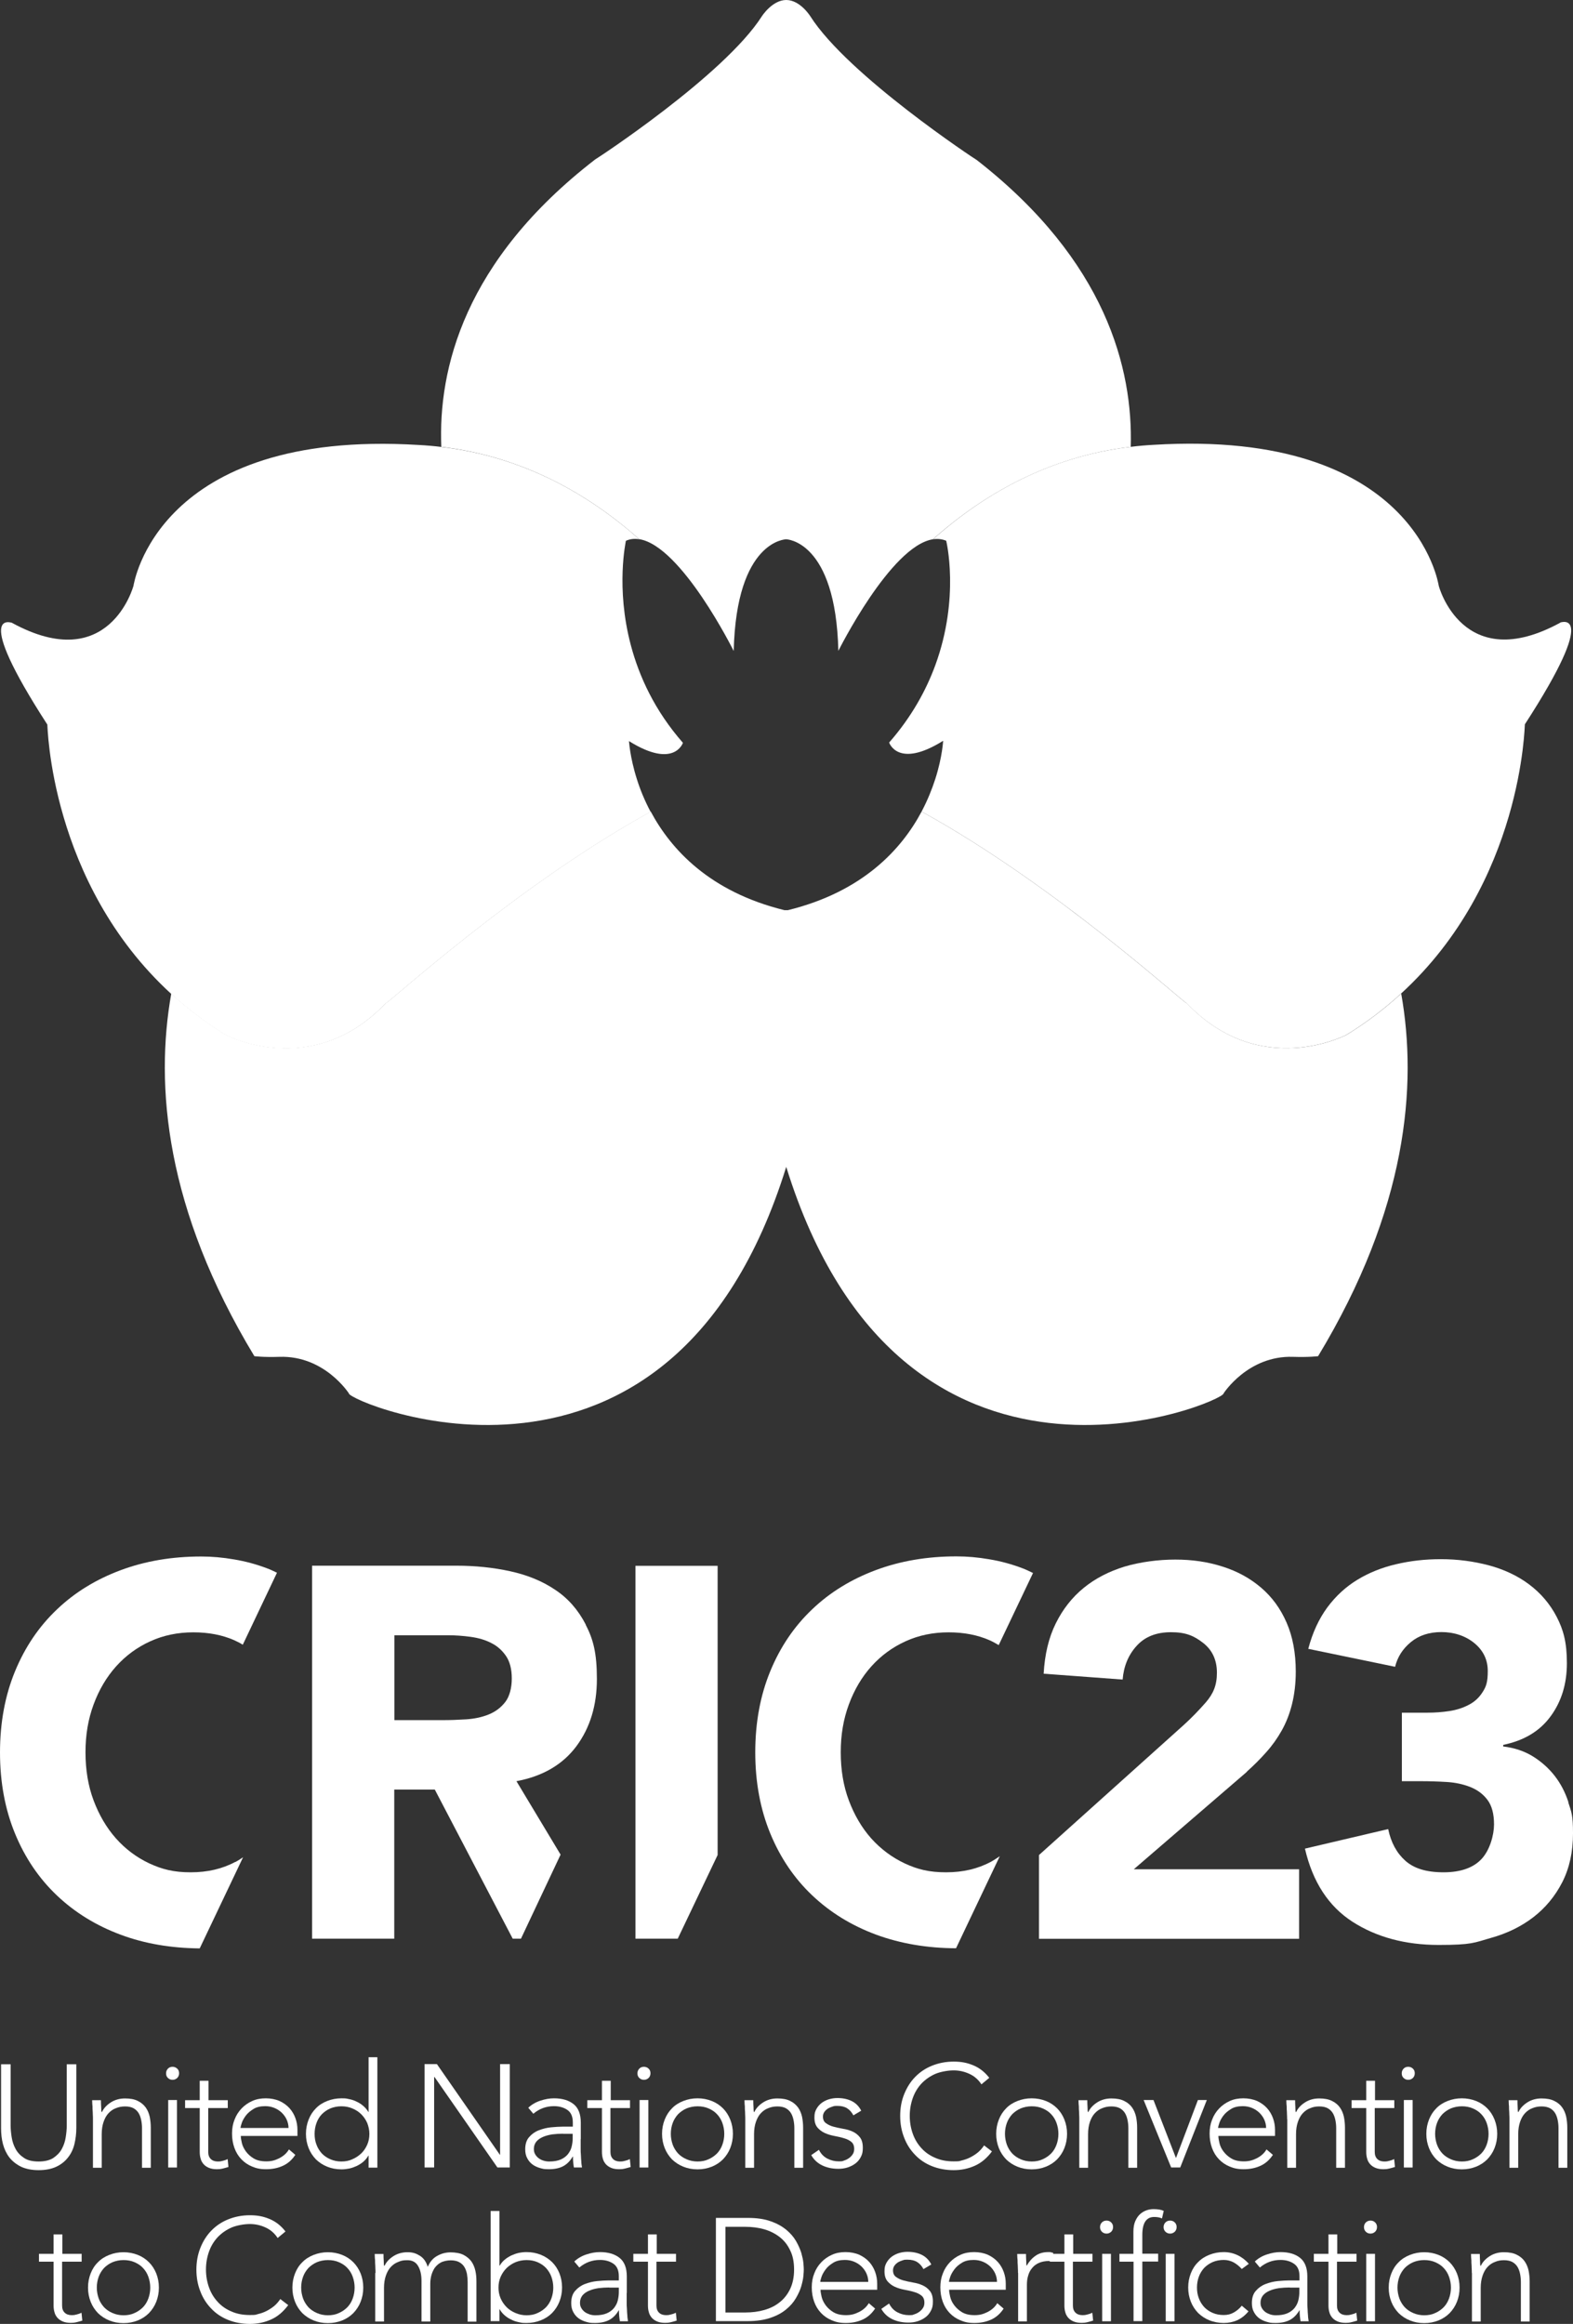 <?xml version="1.0" encoding="UTF-8"?>
<svg id="Capa_1" data-name="Capa 1" xmlns="http://www.w3.org/2000/svg" viewBox="0 0 1183 1747">
  <rect x="0" y="0" width="1183" height="1747" fill="#333333" stroke="none"/>
  <defs>
    <style>
      .cls-1 {
        fill: #fff;
      }
    </style>
  </defs>
  <path class="cls-1" d="M551.8,489.3c2-83.3,39.3-83.8,39.3-83.9h.1s37.3.6,39.3,83.9c0,0,39.3-78.9,71.1-83.9,38.5-34.2,87.7-62.2,148.8-69.5,1.7-58.4-18.4-139.7-115.8-215.6,0,.2-96.8-63.5-125.2-108.1,0,0-7.6-12.2-18.1-12.2s-18.3,12.2-18.3,12.2c-28.5,44.6-125.3,107.8-125.3,107.6-98.8,76.2-118.2,157.9-115.8,216.1,61.1,7.3,110.3,35.2,148.8,69.4,31.8,5,71,83.9,71,83.9"/>
  <path class="cls-1" d="M892.2,753.9c.1,2.1-97.2-87.8-199.1-143.8-15.1,28.4-44.3,60.3-100.5,74.1h-2.7c-56.2-13.8-85.3-45.7-100.5-74.1-101.9,56-199.2,145.9-199.1,143.8-55.4,58.4-120.3,24-120.3,24.1-15.5-9.5-29.1-20-41.2-31.1-12.3,69.3-4.5,161.8,62.5,272.6,0,0,6.6.9,18.9.5,33.9-1.1,52.2,27.5,52.2,27.5-1.1,6.1,242,109.8,328.9-170.3,86.9,280.1,330,176.4,328.9,170.3,0,0,18.3-28.6,52.2-27.5,12.3.4,18.9-.5,18.9-.5,67-110.8,74.8-203.3,62.5-272.6-12.1,11.1-25.7,21.6-41.2,31.1,0-.1-64.9,34.3-120.3-24.1"/>
  <path class="cls-1" d="M1173.6,468c-73.6,40.3-91.7-27.7-91.6-27.8-.2-.8-17.5-117.8-214.4-105.8-5.8.3-11.5.8-17.1,1.5-61.1,7.2-110.3,35.2-148.8,69.5,3.4-.5,6.7-.2,9.9,1.1,0,0,10.5,42.6-8.2,93.6-6.9,18.8-17.8,38.8-34.7,58.1,0,0,6.5,20,40.6-1.3,0-.2-.5,11.8-5.9,28.7-2.4,7.4-5.7,15.8-10.3,24.5,101.9,56,199.3,145.9,199.1,143.8,55.4,58.4,120.3,24,120.3,24.1,15.5-9.5,29.1-20,41.2-31.1,91.8-84,92.9-202.9,93.1-202.4,57.1-88.1,26.8-76.3,26.8-76.6"/>
  <path class="cls-1" d="M470.8,406.5c3.2-1.4,6.5-1.7,10-1.1-38.5-34.2-87.7-62.2-148.8-69.4-5.6-.7-11.4-1.2-17.2-1.5-196.8-12-214.2,105-214.4,105.8,0,0-18.1,68.1-91.6,27.8,0,.3-30.3-11.6,26.8,76.6.2-.5,1.4,118.4,93.1,202.4,12.1,11.1,25.7,21.6,41.2,31.1,0-.1,64.9,34.3,120.3-24.1-.1,2.1,97.2-87.8,199.1-143.8-4.6-8.7-8-17.1-10.3-24.5-5.4-16.9-5.9-28.9-6-28.7,34.1,21.3,40.6,1.3,40.6,1.3-21.3-24.3-32.9-49.9-39.1-73.1-11.7-43.8-3.7-78.7-3.8-78.7"/>
  <path class="cls-1" d="M57.4,1599.7c0,4.2-.5,8.2-1.4,12s-2.5,7.2-4.8,10.1c-2.2,2.9-5.2,5.3-8.8,7-3.6,1.7-8.1,2.6-13.3,2.6s-9.7-.9-13.3-2.6c-3.6-1.8-6.5-4.1-8.8-7-2.2-2.9-3.8-6.3-4.8-10.1s-1.4-7.8-1.4-12v-47.9h7.2v46.1c0,2.8.3,5.7.8,8.9.5,3.1,1.5,6.1,3,8.8,1.5,2.7,3.6,4.9,6.4,6.7,2.7,1.8,6.4,2.6,10.9,2.6s8.2-.9,10.9-2.6c2.7-1.8,4.9-4,6.4-6.7s2.5-5.6,3-8.8c.5-3.1.8-6.1.8-8.9v-46.1h7.2v47.9h0Z"/>
  <path class="cls-1" d="M69.9,1593c0-.9,0-2.1-.1-3.4,0-1.4-.1-2.7-.2-4.1,0-1.4,0-2.7-.2-3.9,0-1.2-.1-2.1-.1-2.8h6.6c0,1.9.1,3.7.2,5.5,0,1.8.1,2.9.3,3.4h.3c1.3-2.8,3.5-5.2,6.6-7.2s6.7-3,10.7-3,7.2.6,9.7,1.9c2.5,1.2,4.4,2.9,5.9,4.9,1.4,2,2.4,4.3,3,7,.5,2.6.8,5.3.8,8.1v30.2h-6.6v-29.8c0-2-.2-4-.6-6-.4-1.9-1-3.7-1.9-5.2s-2.2-2.8-3.8-3.7c-1.6-.9-3.8-1.4-6.4-1.4s-4.7.4-6.9,1.3c-2.2.8-4,2.1-5.6,3.8-1.6,1.7-2.8,3.9-3.7,6.5-.9,2.6-1.4,5.7-1.4,9.2v25.3h-6.6v-36.6Z"/>
  <path class="cls-1" d="M124.9,1558.6c0-1.4.5-2.6,1.4-3.5.9-1,2.1-1.4,3.5-1.4s2.5.5,3.5,1.4,1.4,2.1,1.4,3.5-.5,2.6-1.4,3.5c-1,.9-2.1,1.4-3.5,1.4s-2.6-.5-3.5-1.4c-1-.9-1.4-2.1-1.4-3.5M126.5,1578.7h6.6v50.7h-6.6v-50.7Z"/>
  <path class="cls-1" d="M171.1,1584.7h-14.5v33c0,2.3.6,4,1.9,5.3,1.2,1.2,3,1.9,5.2,1.9s2.5-.2,3.8-.5,2.5-.7,3.7-1.3l.6,5.9c-1.2.4-2.7.8-4.3,1.2-1.6.4-3,.5-4.3.5-2.3,0-4.3-.3-6-1s-3-1.6-4.1-2.8c-1-1.2-1.8-2.5-2.2-4.1-.5-1.6-.7-3.3-.7-5.1v-33h-11v-5.9h11v-14.6h6.6v14.6h14.5v5.9h-.2Z"/>
  <path class="cls-1" d="M222.1,1619.9c-2.6,3.9-5.7,6.6-9.5,8.3-3.8,1.7-7.9,2.5-12.5,2.5s-7.4-.7-10.5-2c-3.2-1.3-5.9-3.2-8.1-5.5-2.3-2.4-4-5.2-5.2-8.5s-1.8-6.9-1.8-10.8.6-7.3,1.9-10.5c1.2-3.2,3-6,5.3-8.4s4.9-4.2,8-5.6,6.5-2,10.2-2,7.3.7,10.3,2c3,1.4,5.4,3.1,7.5,5.4,2,2.2,3.5,4.8,4.5,7.6,1,2.8,1.5,5.7,1.5,8.7v4.6h-42.6c0,1.4.3,3.2.8,5.3.5,2.2,1.6,4.3,3,6.3,1.5,2,3.4,3.8,5.9,5.3s5.6,2.2,9.5,2.2,6.6-.8,9.8-2.4c3.1-1.6,5.6-3.8,7.2-6.6l4.8,4.1h0ZM217,1599.8c0-2.3-.5-4.4-1.4-6.4s-2.2-3.7-3.7-5.2c-1.6-1.5-3.4-2.7-5.6-3.6-2.2-.9-4.4-1.3-6.9-1.3-3.6,0-6.6.7-8.9,2.2-2.4,1.5-4.3,3.1-5.7,5s-2.4,3.7-3,5.5-.9,3-.9,3.7h36l.1.1Z"/>
  <path class="cls-1" d="M277.2,1620.5h-.2c-1,1.8-2.3,3.3-3.8,4.6-1.5,1.3-3.2,2.3-5,3.2-1.8.8-3.7,1.5-5.6,1.9-2,.4-3.9.6-5.8.6-3.9,0-7.5-.7-10.7-2-3.3-1.3-6.1-3.2-8.5-5.5-2.3-2.4-4.2-5.2-5.5-8.5s-2-6.8-2-10.7.7-7.4,2-10.7c1.3-3.3,3.1-6.1,5.5-8.5,2.3-2.4,5.2-4.2,8.5-5.5s6.9-2,10.7-2,3.8.2,5.8.6,3.9,1,5.6,1.9c1.8.8,3.5,1.9,5,3.2,1.5,1.3,2.8,2.8,3.8,4.5h.2v-41.1h6.6v83h-6.6v-9ZM277.8,1604.1c0-2.8-.6-5.5-1.6-8.1-1.1-2.5-2.6-4.7-4.5-6.6s-4.1-3.3-6.7-4.4c-2.6-1.1-5.3-1.6-8.3-1.6s-5.8.6-8.3,1.6c-2.5,1.1-4.6,2.6-6.4,4.4-1.8,1.9-3.1,4.1-4,6.6s-1.4,5.2-1.4,8.1.4,5.5,1.4,8.1c.9,2.5,2.3,4.7,4,6.6,1.8,1.9,3.9,3.3,6.4,4.4s5.3,1.7,8.3,1.7,5.8-.5,8.3-1.7c2.6-1.1,4.8-2.6,6.7-4.4s3.4-4.1,4.5-6.6,1.6-5.2,1.6-8.1"/>
  <polygon class="cls-1" points="319.3 1551.7 328.6 1551.7 375.9 1619.8 376.1 1619.8 376.1 1551.7 383.4 1551.7 383.4 1629.4 374.1 1629.4 326.8 1561.4 326.5 1561.4 326.5 1629.4 319.3 1629.4 319.3 1551.7"/>
  <path class="cls-1" d="M436.7,1608.1v6.7c0,2,0,3.8.2,5.5,0,1.7.2,3.3.3,4.7,0,1.5.3,2.9.5,4.4h-6.1c-.4-2.5-.7-5.2-.7-8.2h-.2c-1.9,3.3-4.3,5.7-7.1,7.2s-6.4,2.3-10.7,2.3-4.4-.3-6.5-.8c-2.1-.6-4-1.4-5.7-2.6s-3.1-2.8-4.1-4.7c-1.1-1.9-1.6-4.2-1.6-6.9,0-3.9,1-7,3-9.2,2-2.3,4.4-4,7.3-5.1,2.9-1.1,6-1.9,9.2-2.2,3.3-.3,6.1-.5,8.6-.5h7.7v-3.1c0-4.4-1.3-7.5-4-9.4s-6.1-2.9-10.2-2.9c-5.8,0-11,1.9-15.5,5.7l-3.8-4.5c2.4-2.3,5.4-4.1,9-5.3,3.6-1.2,7-1.8,10.3-1.8,6.1,0,11,1.4,14.7,4.3s5.5,7.6,5.5,14v12.4h-.1ZM423.5,1604c-2.8,0-5.5.2-8.1.5-2.6.4-4.9,1-7,1.9s-3.7,2-5,3.5c-1.2,1.5-1.9,3.3-1.9,5.5s.4,2.9,1,4.1c.7,1.2,1.6,2.2,2.7,3,1.1.8,2.3,1.4,3.7,1.8,1.3.4,2.7.6,4.1.6,3.5,0,6.4-.5,8.7-1.5s4.1-2.4,5.4-4c1.3-1.7,2.3-3.5,2.8-5.6s.8-4.2.8-6.3v-3.4h-7.2v-.1Z"/>
  <path class="cls-1" d="M473.6,1584.7h-14.5v33c0,2.3.6,4,1.9,5.3,1.2,1.2,3,1.9,5.2,1.9s2.5-.2,3.8-.5,2.5-.7,3.7-1.3l.6,5.9c-1.2.4-2.7.8-4.3,1.2-1.6.4-3,.5-4.3.5-2.3,0-4.4-.3-6-1-1.7-.7-3-1.6-4.1-2.8-1-1.2-1.8-2.5-2.2-4.1-.5-1.6-.7-3.3-.7-5.1v-33h-11v-5.9h11v-14.6h6.6v14.6h14.5v5.9h-.2Z"/>
  <path class="cls-1" d="M479.4,1558.6c0-1.4.5-2.6,1.4-3.5.9-1,2.1-1.4,3.5-1.4s2.6.5,3.5,1.4c1,.9,1.4,2.1,1.4,3.5s-.5,2.6-1.4,3.5c-1,.9-2.1,1.4-3.5,1.4s-2.6-.5-3.5-1.4c-1-.9-1.4-2.1-1.4-3.5M481,1578.7h6.6v50.7h-6.6v-50.7Z"/>
  <path class="cls-1" d="M497.9,1604.1c0-3.9.7-7.4,2-10.7,1.3-3.3,3.1-6.1,5.5-8.5,2.3-2.4,5.2-4.2,8.5-5.5s6.9-2,10.7-2,7.4.7,10.7,2,6.1,3.2,8.4,5.5,4.2,5.2,5.5,8.5,2,6.8,2,10.7-.7,7.4-2,10.7c-1.3,3.3-3.2,6.1-5.5,8.5-2.4,2.4-5.2,4.2-8.4,5.5-3.3,1.3-6.8,2-10.7,2s-7.5-.7-10.7-2c-3.3-1.3-6.1-3.2-8.5-5.5-2.3-2.4-4.2-5.2-5.5-8.5s-2-6.8-2-10.7M504.5,1604.1c0,2.8.5,5.5,1.4,8.1.9,2.5,2.3,4.7,4,6.6,1.8,1.9,3.9,3.3,6.4,4.4s5.3,1.7,8.3,1.7,5.8-.5,8.3-1.7c2.5-1.1,4.6-2.6,6.4-4.4,1.8-1.9,3.1-4.1,4-6.6s1.4-5.2,1.4-8.1-.5-5.5-1.4-8.1c-.9-2.5-2.2-4.7-4-6.6-1.7-1.9-3.9-3.3-6.4-4.4s-5.3-1.6-8.3-1.6-5.8.6-8.3,1.6c-2.5,1.1-4.6,2.6-6.4,4.4-1.7,1.9-3.1,4.1-4,6.6s-1.4,5.2-1.4,8.1"/>
  <path class="cls-1" d="M560.5,1593c0-.9,0-2.1-.1-3.4,0-1.4-.1-2.7-.2-4.1,0-1.4,0-2.7-.2-3.9,0-1.2-.1-2.1-.1-2.8h6.6c0,1.9.1,3.7.2,5.5,0,1.8.1,2.9.3,3.4h.3c1.3-2.8,3.5-5.2,6.6-7.2s6.7-3,10.7-3,7.2.6,9.7,1.9c2.5,1.2,4.4,2.9,5.9,4.9,1.4,2,2.4,4.3,3,7,.5,2.6.8,5.3.8,8.1v30.2h-6.6v-29.8c0-2-.2-4-.6-6-.4-1.9-1-3.7-1.9-5.2s-2.2-2.8-3.8-3.7c-1.6-.9-3.8-1.4-6.4-1.4s-4.7.4-6.9,1.3c-2.2.8-4,2.1-5.6,3.8-1.6,1.7-2.8,3.9-3.7,6.5s-1.4,5.7-1.4,9.2v25.3h-6.6v-36.6Z"/>
  <path class="cls-1" d="M616.1,1616.5c1.4,2.7,3.4,4.8,6.1,6.2,2.7,1.4,5.5,2.1,8.6,2.1s2.8-.2,4.2-.7c1.4-.4,2.6-1.1,3.7-1.9,1.1-.8,2-1.8,2.7-2.9s1-2.4,1-3.9c0-2.3-.7-4.1-2.2-5.3-1.5-1.2-3.3-2.1-5.5-2.7-2.2-.7-4.6-1.2-7.2-1.7-2.6-.5-5-1.2-7.2-2.2s-4-2.4-5.5-4.1c-1.5-1.8-2.3-4.2-2.3-7.5s.5-4.6,1.5-6.5c1-1.8,2.4-3.4,4-4.6,1.7-1.2,3.5-2.1,5.5-2.7,2.1-.6,4.1-.9,6.3-.9,4.2,0,7.8.8,10.8,2.3s5.4,3.9,7.1,7.2l-5.9,3.5c-1.2-2.3-2.8-4.1-4.7-5.3-1.9-1.2-4.3-1.8-7.3-1.8s-2.4.2-3.7.5c-1.3.4-2.4.9-3.5,1.5-1,.7-1.9,1.5-2.6,2.5-.7,1-1.1,2.2-1.1,3.5,0,2.3.8,4,2.3,5,1.5,1.1,3.3,2,5.5,2.6s4.6,1.1,7.3,1.6c2.6.4,5,1.1,7.2,2.1s4,2.4,5.5,4.3,2.2,4.5,2.2,7.9-.5,4.9-1.5,6.9c-1,1.9-2.3,3.6-4.1,4.9-1.7,1.3-3.7,2.3-5.9,3s-4.5,1-6.9,1c-4.4,0-8.4-.8-12-2.5s-6.4-4.3-8.4-7.8l5.8-4,.2.4Z"/>
  <path class="cls-1" d="M746.1,1617.2c-3.7,5-8,8.7-13,10.9-4.9,2.2-10.2,3.3-15.9,3.3s-11.3-1-16.3-3-9.2-4.8-12.7-8.5c-3.5-3.6-6.3-7.9-8.2-12.9-2-5-3-10.5-3-16.4s1-11.4,3-16.3c2-5,4.7-9.3,8.2-12.9s7.7-6.5,12.7-8.5c4.9-2,10.4-3.1,16.3-3.1s10.2.9,14.8,2.8c4.6,1.9,8.6,5,12,9.4l-5.9,4.9c-2.4-3.7-5.5-6.3-9.3-8s-7.6-2.5-11.6-2.5-9.6.9-13.7,2.6c-4.1,1.8-7.5,4.2-10.4,7.2-2.9,3.1-5.1,6.7-6.6,10.9-1.5,4.2-2.3,8.7-2.3,13.5s.8,9.3,2.3,13.5,3.7,7.8,6.6,10.9c2.8,3.1,6.3,5.5,10.4,7.2,4.1,1.8,8.6,2.6,13.7,2.6s4-.2,6.1-.7,4.2-1.2,6.2-2.2,3.9-2.2,5.8-3.7c1.8-1.5,3.4-3.3,4.8-5.4l5.9,4.5.1-.1Z"/>
  <path class="cls-1" d="M749.2,1604.1c0-3.9.7-7.4,2-10.7,1.3-3.3,3.1-6.1,5.5-8.5,2.3-2.4,5.2-4.2,8.5-5.5s6.9-2,10.7-2,7.4.7,10.7,2c3.3,1.3,6.1,3.2,8.4,5.5s4.2,5.2,5.5,8.5,2,6.8,2,10.7-.7,7.4-2,10.7c-1.3,3.3-3.2,6.1-5.5,8.5-2.4,2.4-5.2,4.2-8.4,5.5-3.3,1.3-6.8,2-10.7,2s-7.5-.7-10.7-2c-3.3-1.3-6.1-3.2-8.5-5.5-2.3-2.4-4.2-5.2-5.5-8.5s-2-6.8-2-10.7M755.8,1604.1c0,2.8.5,5.5,1.4,8.1.9,2.5,2.3,4.7,4,6.6,1.8,1.9,3.9,3.3,6.4,4.4s5.3,1.7,8.3,1.7,5.8-.5,8.3-1.7c2.5-1.1,4.6-2.6,6.4-4.4,1.8-1.9,3.1-4.1,4-6.6s1.4-5.2,1.4-8.1-.5-5.5-1.4-8.1c-.9-2.5-2.2-4.7-4-6.6-1.7-1.9-3.9-3.3-6.4-4.4s-5.3-1.6-8.3-1.6-5.8.6-8.3,1.6c-2.5,1.1-4.6,2.6-6.4,4.4-1.7,1.9-3.1,4.1-4,6.6s-1.4,5.2-1.4,8.1"/>
  <path class="cls-1" d="M811.7,1593c0-.9,0-2.1-.1-3.4,0-1.4-.1-2.7-.2-4.1,0-1.4,0-2.7-.2-3.9,0-1.2-.1-2.1-.1-2.8h6.6c0,1.9.1,3.7.2,5.5,0,1.8.1,2.9.3,3.4h.3c1.3-2.8,3.5-5.2,6.6-7.2s6.7-3,10.7-3,7.2.6,9.7,1.9c2.5,1.2,4.5,2.9,5.9,4.9s2.4,4.3,3,7c.5,2.6.8,5.3.8,8.1v30.2h-6.6v-29.8c0-2-.2-4-.6-6-.4-1.9-1-3.7-1.9-5.2s-2.2-2.8-3.8-3.7c-1.7-.9-3.8-1.4-6.4-1.4s-4.7.4-6.9,1.3c-2.2.8-4,2.1-5.6,3.8-1.6,1.7-2.8,3.9-3.7,6.5-.9,2.6-1.4,5.7-1.4,9.2v25.3h-6.6v-36.6Z"/>
  <polygon class="cls-1" points="860.1 1578.7 867.5 1578.7 884.4 1622.3 900.9 1578.7 907.6 1578.7 887.6 1629.4 880.8 1629.4 860.1 1578.7"/>
  <path class="cls-1" d="M957.3,1619.9c-2.6,3.9-5.7,6.6-9.5,8.3-3.8,1.7-7.9,2.5-12.5,2.5s-7.4-.7-10.5-2c-3.2-1.3-5.9-3.2-8.1-5.5-2.3-2.4-4-5.2-5.2-8.5s-1.8-6.9-1.8-10.8.6-7.3,1.9-10.5c1.2-3.2,3-6,5.3-8.4s4.9-4.2,8-5.6,6.5-2,10.2-2,7.3.7,10.3,2c3,1.4,5.4,3.1,7.5,5.4,2,2.2,3.5,4.8,4.5,7.6,1,2.8,1.5,5.7,1.5,8.7v4.6h-42.6c0,1.4.3,3.2.8,5.3.5,2.2,1.5,4.3,3,6.3s3.4,3.8,5.9,5.3,5.6,2.2,9.5,2.2,6.6-.8,9.8-2.4c3.1-1.6,5.6-3.8,7.2-6.6l4.8,4.1h0ZM952.2,1599.8c0-2.3-.5-4.4-1.4-6.4s-2.2-3.7-3.7-5.2c-1.6-1.5-3.4-2.7-5.6-3.6s-4.4-1.3-6.9-1.3c-3.6,0-6.6.7-8.9,2.2-2.4,1.5-4.3,3.1-5.7,5-1.4,1.9-2.4,3.7-3,5.5s-.9,3-.9,3.7h36l.1.1Z"/>
  <path class="cls-1" d="M968,1593c0-.9,0-2.1-.1-3.4,0-1.4-.1-2.7-.2-4.1,0-1.4,0-2.7-.2-3.9,0-1.2-.1-2.1-.1-2.8h6.6c0,1.9.1,3.7.2,5.5,0,1.8.1,2.9.3,3.4h.3c1.3-2.8,3.5-5.2,6.6-7.2s6.7-3,10.7-3,7.2.6,9.7,1.9c2.5,1.2,4.5,2.9,5.9,4.9s2.4,4.3,3,7c.5,2.6.8,5.3.8,8.1v30.2h-6.6v-29.8c0-2-.2-4-.6-6-.4-1.9-1-3.7-1.9-5.2s-2.2-2.8-3.8-3.7c-1.6-.9-3.8-1.4-6.4-1.4s-4.7.4-6.8,1.3c-2.2.8-4,2.1-5.6,3.8-1.6,1.7-2.8,3.9-3.7,6.5-.9,2.6-1.4,5.7-1.4,9.2v25.3h-6.6v-36.4l-.1-.2Z"/>
  <path class="cls-1" d="M1048.4,1584.7h-14.5v33c0,2.3.6,4,1.9,5.3,1.2,1.2,3,1.9,5.2,1.9s2.5-.2,3.8-.5,2.5-.7,3.7-1.3l.6,5.9c-1.2.4-2.7.8-4.3,1.2-1.6.4-3,.5-4.3.5-2.3,0-4.3-.3-6-1s-3-1.6-4.1-2.8c-1-1.2-1.8-2.5-2.2-4.1-.5-1.6-.7-3.3-.7-5.1v-33h-11v-5.9h11v-14.6h6.6v14.6h14.5v5.9h-.2Z"/>
  <path class="cls-1" d="M1054.2,1558.6c0-1.4.5-2.6,1.4-3.5.9-1,2.1-1.4,3.5-1.4s2.6.5,3.5,1.4c1,.9,1.4,2.1,1.4,3.5s-.5,2.6-1.4,3.5c-1,.9-2.1,1.4-3.5,1.4s-2.6-.5-3.5-1.4c-1-.9-1.4-2.1-1.4-3.5M1055.8,1578.7h6.6v50.7h-6.6v-50.7Z"/>
  <path class="cls-1" d="M1072.7,1604.1c0-3.9.7-7.4,2-10.7,1.3-3.3,3.1-6.1,5.5-8.5,2.3-2.4,5.2-4.2,8.5-5.5s6.9-2,10.7-2,7.4.7,10.7,2c3.3,1.3,6.1,3.2,8.4,5.5s4.2,5.2,5.5,8.5,2,6.8,2,10.7-.7,7.4-2,10.7c-1.3,3.3-3.2,6.1-5.5,8.5-2.4,2.4-5.2,4.2-8.4,5.5-3.3,1.3-6.8,2-10.7,2s-7.5-.7-10.7-2c-3.3-1.3-6.1-3.2-8.5-5.5-2.3-2.4-4.2-5.2-5.5-8.5s-2-6.8-2-10.7M1079.3,1604.1c0,2.8.5,5.5,1.4,8.1.9,2.5,2.3,4.7,4,6.6,1.8,1.9,3.9,3.3,6.4,4.4s5.3,1.7,8.3,1.7,5.8-.5,8.3-1.7c2.5-1.1,4.6-2.6,6.4-4.4,1.8-1.9,3.1-4.1,4-6.6s1.4-5.2,1.4-8.1-.5-5.5-1.4-8.1c-.9-2.5-2.2-4.7-4-6.6-1.7-1.9-3.9-3.3-6.4-4.4s-5.3-1.6-8.3-1.6-5.8.6-8.3,1.6c-2.5,1.1-4.6,2.6-6.4,4.4-1.7,1.9-3.1,4.1-4,6.6s-1.4,5.2-1.4,8.1"/>
  <path class="cls-1" d="M1135.2,1593c0-.9,0-2.1-.1-3.4,0-1.4-.1-2.7-.2-4.1,0-1.4,0-2.7-.2-3.9,0-1.2-.1-2.1-.1-2.8h6.6c0,1.9.1,3.7.2,5.5,0,1.8.1,2.9.3,3.4h.3c1.3-2.8,3.5-5.2,6.6-7.2s6.7-3,10.7-3,7.2.6,9.7,1.9c2.5,1.2,4.5,2.9,5.9,4.9s2.4,4.3,3,7c.5,2.6.8,5.3.8,8.1v30.2h-6.6v-29.8c0-2-.2-4-.6-6-.4-1.9-1-3.7-1.9-5.2s-2.2-2.8-3.8-3.7c-1.7-.9-3.8-1.4-6.4-1.4s-4.7.4-6.9,1.3c-2.2.8-4,2.1-5.6,3.8-1.6,1.7-2.8,3.9-3.7,6.5-.9,2.6-1.4,5.7-1.4,9.2v25.3h-6.6v-36.6Z"/>
  <path class="cls-1" d="M66.2,1719.7c0-3.9.7-7.4,2-10.7,1.3-3.3,3.1-6.1,5.5-8.4,2.3-2.4,5.2-4.2,8.5-5.5s6.9-2,10.7-2,7.4.7,10.7,2c3.3,1.3,6.1,3.2,8.4,5.5,2.4,2.4,4.2,5.2,5.5,8.4,1.3,3.3,2,6.8,2,10.7s-.7,7.4-2,10.7c-1.3,3.3-3.2,6.1-5.5,8.5-2.4,2.4-5.2,4.2-8.4,5.5-3.3,1.3-6.8,2-10.7,2s-7.5-.7-10.7-2c-3.3-1.3-6.1-3.2-8.5-5.5-2.3-2.4-4.2-5.2-5.5-8.5s-2-6.8-2-10.7M72.8,1719.7c0,2.8.5,5.5,1.4,8.1.9,2.5,2.3,4.7,4,6.6,1.8,1.9,3.9,3.3,6.4,4.4s5.3,1.7,8.3,1.7,5.8-.5,8.3-1.7c2.5-1.1,4.6-2.6,6.4-4.4,1.8-1.9,3.1-4.1,4-6.6s1.4-5.2,1.4-8.1-.5-5.5-1.4-8.1c-.9-2.5-2.2-4.7-4-6.6-1.7-1.9-3.9-3.3-6.4-4.4s-5.3-1.6-8.3-1.6-5.8.6-8.3,1.6c-2.5,1.1-4.6,2.6-6.4,4.4-1.7,1.9-3.1,4.1-4,6.6s-1.4,5.2-1.4,8.1"/>
  <path class="cls-1" d="M216.8,1732.8c-3.7,5-8,8.7-13,10.9-4.9,2.2-10.2,3.3-15.9,3.3s-11.3-1-16.3-3-9.2-4.8-12.7-8.5c-3.5-3.6-6.3-7.9-8.2-12.9-2-5-3-10.5-3-16.4s1-11.4,3-16.4,4.7-9.3,8.2-12.9,7.7-6.5,12.7-8.5c4.9-2,10.4-3.1,16.3-3.1s10.2.9,14.8,2.8,8.6,5,12,9.4l-5.9,4.9c-2.4-3.7-5.5-6.3-9.3-8s-7.6-2.5-11.6-2.5-9.6.9-13.7,2.6c-4.1,1.8-7.5,4.2-10.4,7.2-2.9,3.1-5.1,6.7-6.6,10.9-1.5,4.2-2.3,8.7-2.3,13.5s.8,9.3,2.3,13.5,3.7,7.8,6.6,10.9c2.8,3.1,6.3,5.5,10.4,7.2,4.1,1.8,8.6,2.6,13.7,2.6s4-.2,6.1-.7,4.2-1.2,6.2-2.2,3.9-2.2,5.8-3.7c1.8-1.5,3.4-3.3,4.8-5.4l5.9,4.5h.1Z"/>
  <path class="cls-1" d="M219.9,1719.7c0-3.9.7-7.4,2-10.7,1.3-3.3,3.1-6.1,5.5-8.4,2.3-2.4,5.2-4.2,8.5-5.5s6.9-2,10.7-2,7.4.7,10.7,2,6.1,3.2,8.4,5.5,4.2,5.2,5.5,8.4c1.3,3.3,2,6.8,2,10.7s-.7,7.4-2,10.7c-1.3,3.3-3.2,6.1-5.5,8.5-2.4,2.4-5.2,4.2-8.4,5.5-3.3,1.3-6.8,2-10.7,2s-7.5-.7-10.7-2c-3.3-1.3-6.1-3.2-8.5-5.5-2.3-2.4-4.2-5.2-5.5-8.5s-2-6.8-2-10.7M226.5,1719.7c0,2.8.5,5.5,1.4,8.1.9,2.5,2.3,4.7,4,6.6,1.8,1.9,3.9,3.3,6.4,4.4s5.3,1.7,8.3,1.7,5.8-.5,8.3-1.7c2.5-1.1,4.6-2.6,6.4-4.4,1.8-1.9,3.1-4.1,4-6.6s1.4-5.2,1.4-8.1-.5-5.5-1.4-8.1c-.9-2.5-2.2-4.7-4-6.6-1.7-1.9-3.9-3.3-6.4-4.4s-5.3-1.6-8.3-1.6-5.8.6-8.3,1.6c-2.5,1.1-4.6,2.6-6.4,4.4-1.7,1.9-3.1,4.1-4,6.6s-1.4,5.2-1.4,8.1"/>
  <path class="cls-1" d="M282.4,1708.6c0-.9,0-2.1-.1-3.4,0-1.4-.1-2.7-.2-4.1,0-1.4,0-2.7-.2-3.9,0-1.2-.1-2.1-.1-2.8h6.6c0,1.9.1,3.7.2,5.5,0,1.8.1,2.9.3,3.4h.3c1.3-2.8,3.5-5.2,6.6-7.2s6.7-3,10.7-3,6.4.9,9.2,2.6,4.8,4.5,6,8.4c1.6-3.8,4-6.6,7.2-8.3,3.2-1.8,6.5-2.6,10-2.6s7.2.6,9.7,1.9,4.4,2.9,5.9,4.9c1.4,2,2.4,4.3,3,7,.6,2.6.8,5.3.8,8.1v30.2h-6.6v-29.8c0-2-.2-4-.5-6-.4-1.9-1-3.7-1.9-5.2s-2.2-2.8-3.9-3.7c-1.6-.9-3.8-1.4-6.4-1.4s-5.6.6-7.6,1.7-3.5,2.6-4.7,4.3c-1.1,1.8-1.9,3.7-2.4,5.7s-.7,4-.7,5.8v28.5h-6.6v-30.5c0-4.7-.9-8.5-2.6-11.3-1.7-2.9-4.4-4.3-8-4.3s-4.7.4-6.9,1.3c-2.2.8-4,2.1-5.6,3.8-1.6,1.7-2.8,3.9-3.7,6.5s-1.4,5.7-1.4,9.2v25.3h-6.6v-36.4l.2-.2Z"/>
  <path class="cls-1" d="M369,1662.1h6.6v41.1h.2c1-1.7,2.3-3.3,3.8-4.5,1.5-1.3,3.2-2.3,5-3.2,1.8-.8,3.7-1.5,5.6-1.9,2-.4,3.9-.6,5.8-.6,3.9,0,7.4.7,10.7,2s6.1,3.2,8.5,5.5c2.4,2.4,4.2,5.2,5.5,8.4,1.3,3.3,2,6.8,2,10.7s-.7,7.4-2,10.7c-1.3,3.3-3.2,6.1-5.5,8.5-2.4,2.4-5.2,4.2-8.5,5.5s-6.8,2-10.7,2-3.8-.2-5.8-.6-3.9-1-5.6-1.9c-1.8-.8-3.5-1.9-5-3.2-1.5-1.3-2.8-2.8-3.8-4.6h-.2v8.9h-6.6v-83,.2ZM374.9,1719.7c0,2.8.5,5.5,1.6,8.1,1.1,2.5,2.6,4.7,4.5,6.6s4.1,3.3,6.7,4.4c2.6,1.1,5.3,1.7,8.3,1.7s5.8-.5,8.3-1.7c2.5-1.1,4.6-2.6,6.4-4.4,1.8-1.9,3.1-4.1,4-6.6s1.4-5.2,1.4-8.1-.5-5.5-1.4-8.1c-.9-2.5-2.3-4.7-4-6.6-1.8-1.9-3.9-3.3-6.4-4.4s-5.3-1.6-8.3-1.6-5.8.6-8.3,1.6c-2.6,1.1-4.8,2.6-6.7,4.4-1.9,1.9-3.4,4.1-4.5,6.6s-1.6,5.2-1.6,8.1"/>
  <path class="cls-1" d="M471.3,1723.7v6.7c0,2,0,3.8.2,5.5,0,1.7.2,3.3.3,4.7,0,1.5.3,2.9.5,4.4h-6.1c-.4-2.5-.7-5.2-.7-8.2h-.2c-1.9,3.3-4.3,5.7-7.1,7.2s-6.4,2.3-10.7,2.3-4.4-.3-6.5-.8c-2.1-.6-4-1.4-5.7-2.6s-3.1-2.8-4.1-4.7c-1.1-1.9-1.6-4.2-1.6-6.9,0-3.9,1-7,3-9.2,2-2.3,4.4-4,7.3-5.1,2.9-1.1,6-1.9,9.2-2.2,3.3-.3,6.1-.5,8.6-.5h7.7v-3.1c0-4.4-1.3-7.5-4-9.4s-6.1-2.9-10.2-2.9c-5.8,0-11,1.9-15.5,5.7l-3.8-4.5c2.4-2.3,5.4-4.1,9-5.3,3.6-1.2,7-1.8,10.3-1.8,6.1,0,11,1.4,14.7,4.3s5.5,7.6,5.5,14v12.4h-.1ZM458.2,1719.6c-2.8,0-5.5.2-8.1.5-2.6.4-4.9,1-7,1.9s-3.7,2-5,3.5c-1.2,1.5-1.9,3.3-1.9,5.5s.4,2.9,1,4.1c.7,1.2,1.6,2.2,2.7,3,1.1.8,2.3,1.3,3.7,1.8,1.3.4,2.7.6,4.1.6,3.5,0,6.4-.5,8.7-1.5s4.1-2.4,5.4-4c1.3-1.7,2.3-3.5,2.8-5.6s.8-4.2.8-6.3v-3.4h-7.2v-.1Z"/>
  <path class="cls-1" d="M508.2,1700.2h-14.5v33c0,2.3.6,4,1.9,5.3,1.2,1.2,3,1.9,5.2,1.9s2.5-.2,3.8-.5,2.5-.7,3.7-1.3l.6,5.9c-1.2.4-2.7.8-4.3,1.2-1.6.4-3,.5-4.3.5-2.3,0-4.3-.3-6-1s-3-1.6-4.1-2.8c-1-1.2-1.8-2.5-2.2-4.1-.5-1.6-.7-3.3-.7-5.1v-33h-11v-5.9h11v-14.6h6.6v14.6h14.5v5.9h-.2Z"/>
  <path class="cls-1" d="M61.2,1700.2h-14.5v33c0,2.3.6,4,1.9,5.3,1.2,1.2,3,1.9,5.2,1.9s2.5-.2,3.8-.5,2.5-.7,3.7-1.3l.6,5.9c-1.2.4-2.7.8-4.3,1.2-1.6.4-3,.5-4.3.5-2.3,0-4.3-.3-6-1s-3-1.6-4.1-2.8c-1-1.2-1.8-2.5-2.2-4.1-.5-1.6-.7-3.3-.7-5.1v-33h-11v-5.9h11v-14.6h6.6v14.6h14.5v5.9h-.2Z"/>
  <path class="cls-1" d="M538.4,1667.3h24c6.7,0,12.4.8,17.1,2.5,4.7,1.6,8.6,3.8,11.7,6.3,3.1,2.6,5.6,5.4,7.4,8.5,1.8,3.1,3.1,6.1,4,8.9.8,2.9,1.4,5.4,1.6,7.7.2,2.3.3,3.9.3,4.9s-.1,2.6-.3,4.9-.8,4.9-1.6,7.7c-.8,2.8-2.2,5.8-4,8.9s-4.3,6-7.4,8.5c-3.1,2.6-7,4.7-11.7,6.3-4.7,1.6-10.4,2.5-17.1,2.5h-24v-77.7.1ZM545.6,1738.4h14.9c5.1,0,9.9-.6,14.4-1.9s8.3-3.2,11.6-5.9c3.3-2.6,5.9-6,7.8-10,1.9-4.1,2.9-8.9,2.9-14.4s-.9-10.4-2.9-14.4c-1.9-4.1-4.5-7.4-7.8-10s-7.2-4.6-11.6-5.9c-4.5-1.3-9.3-1.9-14.4-1.9h-14.9v64.5-.1Z"/>
  <path class="cls-1" d="M658.1,1735.5c-2.6,3.9-5.7,6.6-9.5,8.3-3.8,1.7-7.9,2.5-12.5,2.5s-7.4-.7-10.5-2c-3.2-1.3-5.9-3.2-8.1-5.5-2.3-2.4-4-5.2-5.2-8.5s-1.8-6.9-1.8-10.8.6-7.3,1.9-10.5c1.2-3.2,3-6,5.3-8.4s4.9-4.2,8-5.6,6.5-2,10.2-2,7.3.7,10.3,2c3,1.4,5.4,3.1,7.5,5.4,2,2.2,3.5,4.8,4.5,7.6,1,2.8,1.5,5.7,1.5,8.7v4.6h-42.6c0,1.4.3,3.2.8,5.3.5,2.2,1.6,4.3,3,6.3,1.5,2,3.4,3.8,5.9,5.3s5.6,2.2,9.5,2.2,6.6-.8,9.8-2.4,5.6-3.8,7.3-6.6l4.8,4.1h-.1ZM653,1715.4c0-2.3-.5-4.4-1.4-6.4s-2.2-3.7-3.7-5.2c-1.6-1.5-3.4-2.7-5.6-3.6-2.2-.9-4.4-1.3-6.9-1.3-3.6,0-6.6.7-8.9,2.2-2.4,1.5-4.3,3.1-5.7,5.1-1.4,1.9-2.4,3.7-3,5.5s-.9,3-.9,3.7h36.1Z"/>
  <path class="cls-1" d="M668.9,1732.1c1.4,2.7,3.4,4.8,6.1,6.2,2.7,1.4,5.5,2.1,8.6,2.1s2.8-.2,4.2-.7c1.4-.4,2.6-1.1,3.7-1.9s2-1.8,2.7-2.9,1-2.4,1-3.9c0-2.3-.7-4.1-2.2-5.3-1.5-1.2-3.3-2.1-5.5-2.7-2.2-.7-4.6-1.2-7.3-1.7-2.6-.5-5-1.2-7.2-2.2s-4-2.4-5.5-4.1c-1.5-1.8-2.3-4.2-2.3-7.5s.5-4.6,1.5-6.5c1-1.8,2.4-3.4,4-4.6,1.7-1.2,3.5-2.1,5.5-2.7,2.1-.6,4.1-.9,6.3-.9,4.2,0,7.8.8,10.8,2.3s5.4,3.9,7.1,7.2l-5.9,3.5c-1.2-2.3-2.8-4.1-4.7-5.3-1.9-1.2-4.3-1.8-7.3-1.8s-2.4.2-3.7.5c-1.3.4-2.4.9-3.5,1.5-1,.7-1.9,1.5-2.6,2.5s-1.1,2.2-1.1,3.5c0,2.3.8,4,2.3,5,1.5,1.1,3.3,2,5.5,2.6s4.6,1.1,7.3,1.6c2.6.4,5,1.1,7.2,2.1s4,2.4,5.5,4.3,2.2,4.5,2.2,7.9-.5,4.9-1.5,6.9c-1,1.9-2.3,3.6-4.1,4.9-1.7,1.3-3.7,2.3-5.9,3-2.2.7-4.5,1-6.9,1-4.4,0-8.4-.8-12-2.5s-6.4-4.3-8.4-7.8l5.8-4,.3.4Z"/>
  <path class="cls-1" d="M754.8,1735.5c-2.6,3.9-5.7,6.6-9.5,8.3-3.8,1.7-7.9,2.5-12.5,2.5s-7.4-.7-10.5-2c-3.2-1.3-5.9-3.2-8.1-5.5-2.3-2.4-4-5.2-5.2-8.5s-1.8-6.9-1.8-10.8.6-7.3,1.9-10.5c1.2-3.2,3-6,5.3-8.4s4.9-4.2,8-5.6,6.5-2,10.2-2,7.3.7,10.3,2c3,1.4,5.4,3.1,7.5,5.4,2,2.2,3.5,4.8,4.5,7.6,1,2.8,1.5,5.7,1.5,8.7v4.6h-42.6c0,1.4.3,3.2.8,5.3.5,2.2,1.5,4.3,3,6.3s3.4,3.8,5.9,5.3,5.6,2.2,9.5,2.2,6.6-.8,9.8-2.4c3.1-1.6,5.6-3.8,7.2-6.6l4.8,4.1h0ZM749.8,1715.4c0-2.3-.5-4.4-1.4-6.4s-2.2-3.7-3.7-5.2c-1.6-1.5-3.4-2.7-5.6-3.6s-4.4-1.3-6.9-1.3c-3.6,0-6.6.7-8.9,2.2-2.4,1.5-4.3,3.1-5.7,5.1-1.4,1.9-2.4,3.7-3,5.5s-.9,3-.9,3.7h36.1Z"/>
  <path class="cls-1" d="M765.6,1708.6c0-.9,0-2.1-.1-3.4,0-1.4-.1-2.7-.2-4.1,0-1.4,0-2.7-.2-3.9,0-1.2-.1-2.1-.1-2.8h6.6c0,1.9.1,3.7.2,5.5,0,1.8.1,2.9.3,3.4,1.7-3,3.8-5.5,6.5-7.4,2.6-1.9,5.8-2.9,9.7-2.9s1.3,0,1.9.2c.6,0,1.3.2,1.9.4l-.8,6.5c-.9-.3-1.7-.4-2.5-.4-2.8,0-5.3.5-7.4,1.4s-3.8,2.2-5.1,3.8c-1.4,1.6-2.4,3.5-3,5.6-.7,2.2-1,4.5-1,7v27.6h-6.6v-36.4l-.1-.1Z"/>
  <path class="cls-1" d="M821.4,1700.2h-14.5v33c0,2.3.6,4,1.9,5.3,1.2,1.2,3,1.9,5.2,1.9s2.5-.2,3.8-.5,2.5-.7,3.7-1.3l.6,5.9c-1.2.4-2.7.8-4.3,1.2-1.6.4-3,.5-4.3.5-2.3,0-4.3-.3-6-1s-3-1.6-4.1-2.8c-1-1.2-1.8-2.5-2.2-4.1-.5-1.6-.7-3.3-.7-5.1v-33h-11v-5.9h11v-14.6h6.6v14.6h14.5v5.9h-.2Z"/>
  <path class="cls-1" d="M827.3,1674.2c0-1.4.5-2.6,1.4-3.5s2.1-1.4,3.5-1.4,2.6.5,3.5,1.4c1,1,1.4,2.1,1.4,3.5s-.5,2.6-1.4,3.5c-1,.9-2.1,1.4-3.5,1.4s-2.6-.5-3.5-1.4c-1-1-1.4-2.1-1.4-3.5M828.9,1694.3h6.6v50.7h-6.6v-50.7Z"/>
  <path class="cls-1" d="M852.4,1700.2h-10.5v-5.9h10.5v-16.6c0-3.3.5-6,1.5-8.2s2.2-3.9,3.7-5.2,3.1-2.2,4.9-2.8c1.8-.6,3.5-.8,5.1-.8,3.1,0,5.6.4,7.6,1.3l-1.3,5.7c-1.5-.7-3.4-1.1-5.9-1.1-5.9,0-8.9,4.5-8.9,13.5v14.1h11.9v5.9h-11.9v44.8h-6.6v-44.8l-.1.1Z"/>
  <path class="cls-1" d="M875.1,1674.2c0-1.4.5-2.6,1.4-3.5s2.1-1.4,3.5-1.4,2.6.5,3.5,1.4c1,1,1.4,2.1,1.4,3.5s-.5,2.6-1.4,3.5c-1,.9-2.1,1.4-3.5,1.4s-2.6-.5-3.5-1.4c-1-1-1.4-2.1-1.4-3.5M876.7,1694.3h6.6v50.7h-6.6v-50.7Z"/>
  <path class="cls-1" d="M938.9,1737.6c-2.5,3-5.3,5.2-8.4,6.6s-6.6,2.1-10.2,2.1-7.5-.7-10.7-2c-3.3-1.3-6.1-3.2-8.5-5.5-2.3-2.4-4.2-5.2-5.5-8.5s-2-6.8-2-10.7.7-7.4,2-10.7c1.3-3.3,3.1-6.1,5.5-8.4,2.3-2.4,5.2-4.2,8.5-5.5s6.9-2,10.7-2,7.2.8,10.4,2.3c3.2,1.5,6,3.7,8.5,6.5l-5.3,3.9c-1.9-2.1-4-3.8-6.2-5-2.3-1.2-4.7-1.8-7.4-1.8s-5.8.5-8.3,1.6-4.6,2.6-6.4,4.4c-1.7,1.9-3.1,4.1-4,6.6s-1.4,5.2-1.4,8.1.4,5.5,1.4,8.1c.9,2.5,2.3,4.7,4,6.6,1.8,1.9,3.9,3.3,6.4,4.4s5.3,1.6,8.3,1.6,5.3-.6,7.6-1.9c2.3-1.3,4.3-3,6-5.1l5,4.2v.1Z"/>
  <path class="cls-1" d="M983.2,1723.7v6.7c0,2,0,3.8.2,5.5,0,1.7.2,3.3.3,4.7,0,1.5.3,2.9.5,4.4h-6.1c-.4-2.5-.7-5.2-.7-8.2h-.2c-1.9,3.3-4.3,5.7-7.1,7.2-2.8,1.5-6.4,2.3-10.7,2.3s-4.4-.3-6.5-.8c-2.1-.6-4-1.4-5.7-2.6s-3.1-2.8-4.1-4.7c-1.1-1.9-1.6-4.2-1.6-6.9,0-3.9,1-7,3-9.2,2-2.3,4.4-4,7.3-5.1s6-1.9,9.2-2.2c3.3-.3,6.1-.5,8.6-.5h7.7v-3.1c0-4.4-1.3-7.5-4.1-9.4-2.7-1.9-6.1-2.9-10.2-2.9-5.8,0-11,1.9-15.5,5.7l-3.8-4.5c2.4-2.3,5.4-4.1,9-5.3,3.6-1.2,7-1.8,10.3-1.8,6.1,0,11.1,1.4,14.7,4.3,3.7,2.9,5.5,7.6,5.5,14v12.4h0ZM970,1719.6c-2.8,0-5.5.2-8.1.5-2.6.4-4.9,1-7,1.9s-3.7,2-5,3.5c-1.2,1.5-1.9,3.3-1.9,5.5s.4,2.9,1,4.1c.7,1.2,1.6,2.2,2.7,3s2.3,1.3,3.7,1.8c1.3.4,2.7.6,4.1.6,3.5,0,6.4-.5,8.7-1.5,2.3-1,4.1-2.4,5.4-4,1.3-1.7,2.3-3.5,2.8-5.6s.8-4.2.8-6.3v-3.4h-7.2v-.1Z"/>
  <path class="cls-1" d="M1020,1700.2h-14.5v33c0,2.3.6,4,1.9,5.3,1.2,1.2,3,1.9,5.2,1.9s2.5-.2,3.8-.5,2.5-.7,3.7-1.3l.6,5.9c-1.2.4-2.7.8-4.3,1.2-1.6.4-3,.5-4.3.5-2.3,0-4.3-.3-6-1s-3-1.6-4.1-2.8c-1-1.2-1.8-2.5-2.2-4.1-.5-1.6-.7-3.3-.7-5.1v-33h-11v-5.9h11v-14.6h6.6v14.6h14.5v5.9h-.2Z"/>
  <path class="cls-1" d="M1025.8,1674.2c0-1.4.5-2.6,1.4-3.5,1-.9,2.1-1.4,3.5-1.4s2.6.5,3.5,1.4c1,1,1.4,2.1,1.4,3.5s-.5,2.6-1.4,3.5c-1,.9-2.1,1.4-3.5,1.4s-2.6-.5-3.5-1.4c-1-1-1.4-2.1-1.4-3.5M1027.5,1694.3h6.6v50.7h-6.6v-50.7Z"/>
  <path class="cls-1" d="M1044.4,1719.7c0-3.9.7-7.4,2-10.7,1.3-3.3,3.1-6.1,5.5-8.4,2.3-2.4,5.2-4.2,8.5-5.5s6.9-2,10.7-2,7.4.7,10.7,2c3.3,1.3,6.1,3.2,8.4,5.5s4.2,5.2,5.5,8.4c1.3,3.3,2,6.8,2,10.7s-.7,7.4-2,10.7c-1.3,3.3-3.2,6.1-5.5,8.5-2.4,2.4-5.2,4.2-8.4,5.5-3.3,1.3-6.8,2-10.7,2s-7.5-.7-10.7-2c-3.3-1.3-6.1-3.2-8.5-5.5-2.3-2.4-4.2-5.2-5.5-8.5s-2-6.8-2-10.7M1051,1719.7c0,2.8.5,5.5,1.4,8.1.9,2.5,2.3,4.7,4,6.6,1.8,1.9,3.9,3.3,6.4,4.4s5.3,1.7,8.3,1.7,5.8-.5,8.3-1.7c2.5-1.1,4.6-2.6,6.4-4.4,1.8-1.9,3.1-4.1,4-6.6s1.4-5.2,1.4-8.1-.5-5.5-1.4-8.1c-.9-2.5-2.2-4.7-4-6.6-1.7-1.9-3.9-3.3-6.4-4.4s-5.3-1.6-8.3-1.6-5.8.6-8.3,1.6c-2.5,1.1-4.6,2.6-6.4,4.4-1.7,1.9-3.1,4.1-4,6.6s-1.4,5.2-1.4,8.1"/>
  <path class="cls-1" d="M1106.9,1708.6c0-.9,0-2.1-.1-3.4,0-1.4-.1-2.7-.2-4.1,0-1.4,0-2.7-.2-3.9,0-1.2-.1-2.1-.1-2.8h6.6c0,1.9.1,3.7.2,5.5,0,1.8.1,2.9.3,3.4h.3c1.3-2.8,3.5-5.2,6.6-7.2s6.7-3,10.7-3,7.2.6,9.7,1.9c2.5,1.2,4.5,2.9,5.9,4.9s2.4,4.3,3,7c.5,2.6.8,5.3.8,8.1v30.2h-6.6v-29.8c0-2-.2-4-.6-6-.4-1.9-1-3.7-1.9-5.2s-2.2-2.8-3.8-3.7c-1.6-.9-3.8-1.4-6.4-1.4s-4.7.4-6.8,1.3c-2.2.8-4,2.1-5.6,3.8-1.6,1.7-2.8,3.9-3.7,6.5-.9,2.6-1.4,5.7-1.4,9.2v25.3h-6.6v-36.4l-.1-.2Z"/>
  <path class="cls-1" d="M177.1,1399.6c-9.8,5.3-21,7.9-33.7,7.9s-21.4-2.2-31.1-6.7c-9.6-4.5-18-10.8-25.1-18.8s-12.7-17.6-16.8-28.5c-4.1-10.9-6.1-23-6.1-36.2s2-24.9,6.1-36,9.8-20.7,17-28.7c7.3-8.1,15.8-14.3,25.7-18.8,9.9-4.5,20.7-6.7,32.3-6.7s21.8,2,30.7,5.9c2.2,1,4.4,2.1,6.5,3.4l25.7-54.1c-2.3-1.1-4.5-2.2-6.9-3.1-8.3-3.2-16.8-5.5-25.3-6.9-8.6-1.5-16.8-2.2-24.8-2.2-21.9,0-42.1,3.4-60.6,10.3s-34.5,16.7-47.9,29.5c-13.5,12.8-24,28.3-31.5,46.5s-11.3,38.6-11.3,61,3.8,42.8,11.3,61,18,33.7,31.5,46.5,29.4,22.6,47.9,29.5c18.2,6.8,38,10.1,59.5,10.3l32.6-68.5c-1.9,1.3-3.8,2.5-5.8,3.6"/>
  <path class="cls-1" d="M440.5,1221.2c-5.7-11-13.3-19.7-23-26.1-9.6-6.5-20.9-11.1-33.7-13.9s-26.3-4.2-40.6-4.2h-108.5v280.4h61.8v-112.1h30.5l58.6,112.1h6.2l29.8-63.2-33.2-55.2c19.8-3.7,34.8-12.5,45.1-26.3,10.3-13.9,15.4-30.7,15.4-50.5s-2.8-30-8.5-41M379.9,1279.6c-3.3,4.2-7.5,7.3-12.5,9.3s-10.6,3.2-16.8,3.6-12.1.6-17.6.6h-36.4v-63.8h40.4c5.5,0,11.2.4,17,1.2,5.8.8,11,2.3,15.4,4.6,4.5,2.2,8.2,5.5,11.1,9.7,2.9,4.2,4.4,9.9,4.4,17s-1.7,13.6-5,17.8"/>
  <polygon class="cls-1" points="539.7 1177.1 477.9 1177.1 477.9 1457.4 509.7 1457.4 539.7 1394.5 539.7 1177.1"/>
  <path class="cls-1" d="M745.2,1399.6c-9.8,5.3-21,7.9-33.7,7.9s-21.5-2.2-31.1-6.7-18-10.8-25.2-18.8c-7.1-8-12.7-17.6-16.8-28.5s-6.1-23-6.1-36.2,2-24.9,6.1-36,9.8-20.7,17-28.7c7.3-8.1,15.8-14.3,25.7-18.8,9.9-4.5,20.7-6.7,32.3-6.7s21.8,2,30.7,5.9c2.5,1.1,4.8,2.4,7,3.7l25.8-54.2c-2.5-1.2-4.9-2.4-7.5-3.4-8.3-3.2-16.8-5.5-25.3-6.9-8.6-1.5-16.8-2.2-24.8-2.2-21.9,0-42.1,3.4-60.6,10.3s-34.5,16.7-47.9,29.5c-13.5,12.8-24,28.3-31.5,46.5s-11.3,38.6-11.3,61,3.8,42.8,11.3,61,18,33.7,31.5,46.5,29.4,22.6,47.9,29.5c18.4,6.8,38.5,10.2,60.3,10.3l32.9-69.2c-2.2,1.5-4.5,3-6.8,4.3"/>
  <path class="cls-1" d="M937.6,1331.9c5.3-4.7,10.2-9.6,14.7-14.7,4.5-5,8.4-10.5,11.7-16.4,3.3-5.9,5.9-12.5,7.7-19.8,1.8-7.3,2.8-15.4,2.8-24.4,0-14-2.3-26.3-6.9-36.8-4.6-10.6-11-19.3-19.2-26.3s-17.8-12.3-28.9-15.8c-11.1-3.6-23-5.3-35.6-5.3s-26.5,1.8-38.2,5.3c-11.7,3.6-22,8.9-30.7,16s-15.7,16-21,26.7-8.3,23.3-9.1,37.8l59.4,4.4c.8-10,4.3-18.5,10.5-25.3,6.2-6.9,14.8-10.3,25.9-10.3s17.3,2.7,24.2,8.1c6.9,5.4,10.3,12.9,10.3,22.4s-2.8,15.8-8.3,22.2c-5.5,6.3-11.1,12-16.6,17l-108.9,97.8v63h195.6v-52.3h-124.3l85.1-73.3h-.2Z"/>
  <path class="cls-1" d="M1179.6,1354.9c-2.4-7.4-5.8-14-10.3-19.8s-10-10.7-16.4-14.7c-6.5-4-13.9-6.5-22.4-7.5v-1.2c15.6-3.2,27.5-10.3,35.6-21.4,8.2-11.1,12.3-24.4,12.3-40s-2.6-25.1-7.7-34.9-12.1-17.9-20.8-24.4c-8.7-6.5-18.8-11.2-30.3-14.3-11.5-3-23.4-4.6-35.8-4.6s-23.2,1.3-33.9,3.8c-10.7,2.5-20.4,6.4-29.1,11.7-8.7,5.3-16.2,12.2-22.6,20.8-6.3,8.6-11.1,18.9-14.3,31.1l65.3,13.5c1.8-7.4,5.8-13.6,11.9-18.6s13.7-7.5,23-7.5,18,2.8,24.7,8.3,10.1,12.5,10.1,21-1.3,11.9-4,16c-2.6,4.1-6.1,7.3-10.5,9.5-4.4,2.3-9.2,3.8-14.5,4.6-5.3.8-10.7,1.2-16.2,1.2h-19.4v51.5h13.9c6.6,0,13.2.2,19.8.6,6.6.4,12.5,1.7,17.8,3.8,5.3,2.1,9.6,5.3,12.9,9.7,3.3,4.4,4.9,10.5,4.9,18.4s-3.1,19.2-9.3,25.9c-6.2,6.7-15.8,10.1-28.7,10.1s-22.2-2.9-28.7-8.7c-6.5-5.8-10.8-13.7-12.9-23.8l-62.6,14.7c5.8,25.1,17.8,43.4,35.8,55,18.1,11.6,39.7,17.4,64.8,17.4s26.7-1.7,39-5.2c12.3-3.4,23-8.6,32.1-15.6s16.4-15.8,21.8-26.3c5.4-10.6,8.1-22.8,8.1-36.8s-1.2-16-3.6-23.4"/>
</svg>